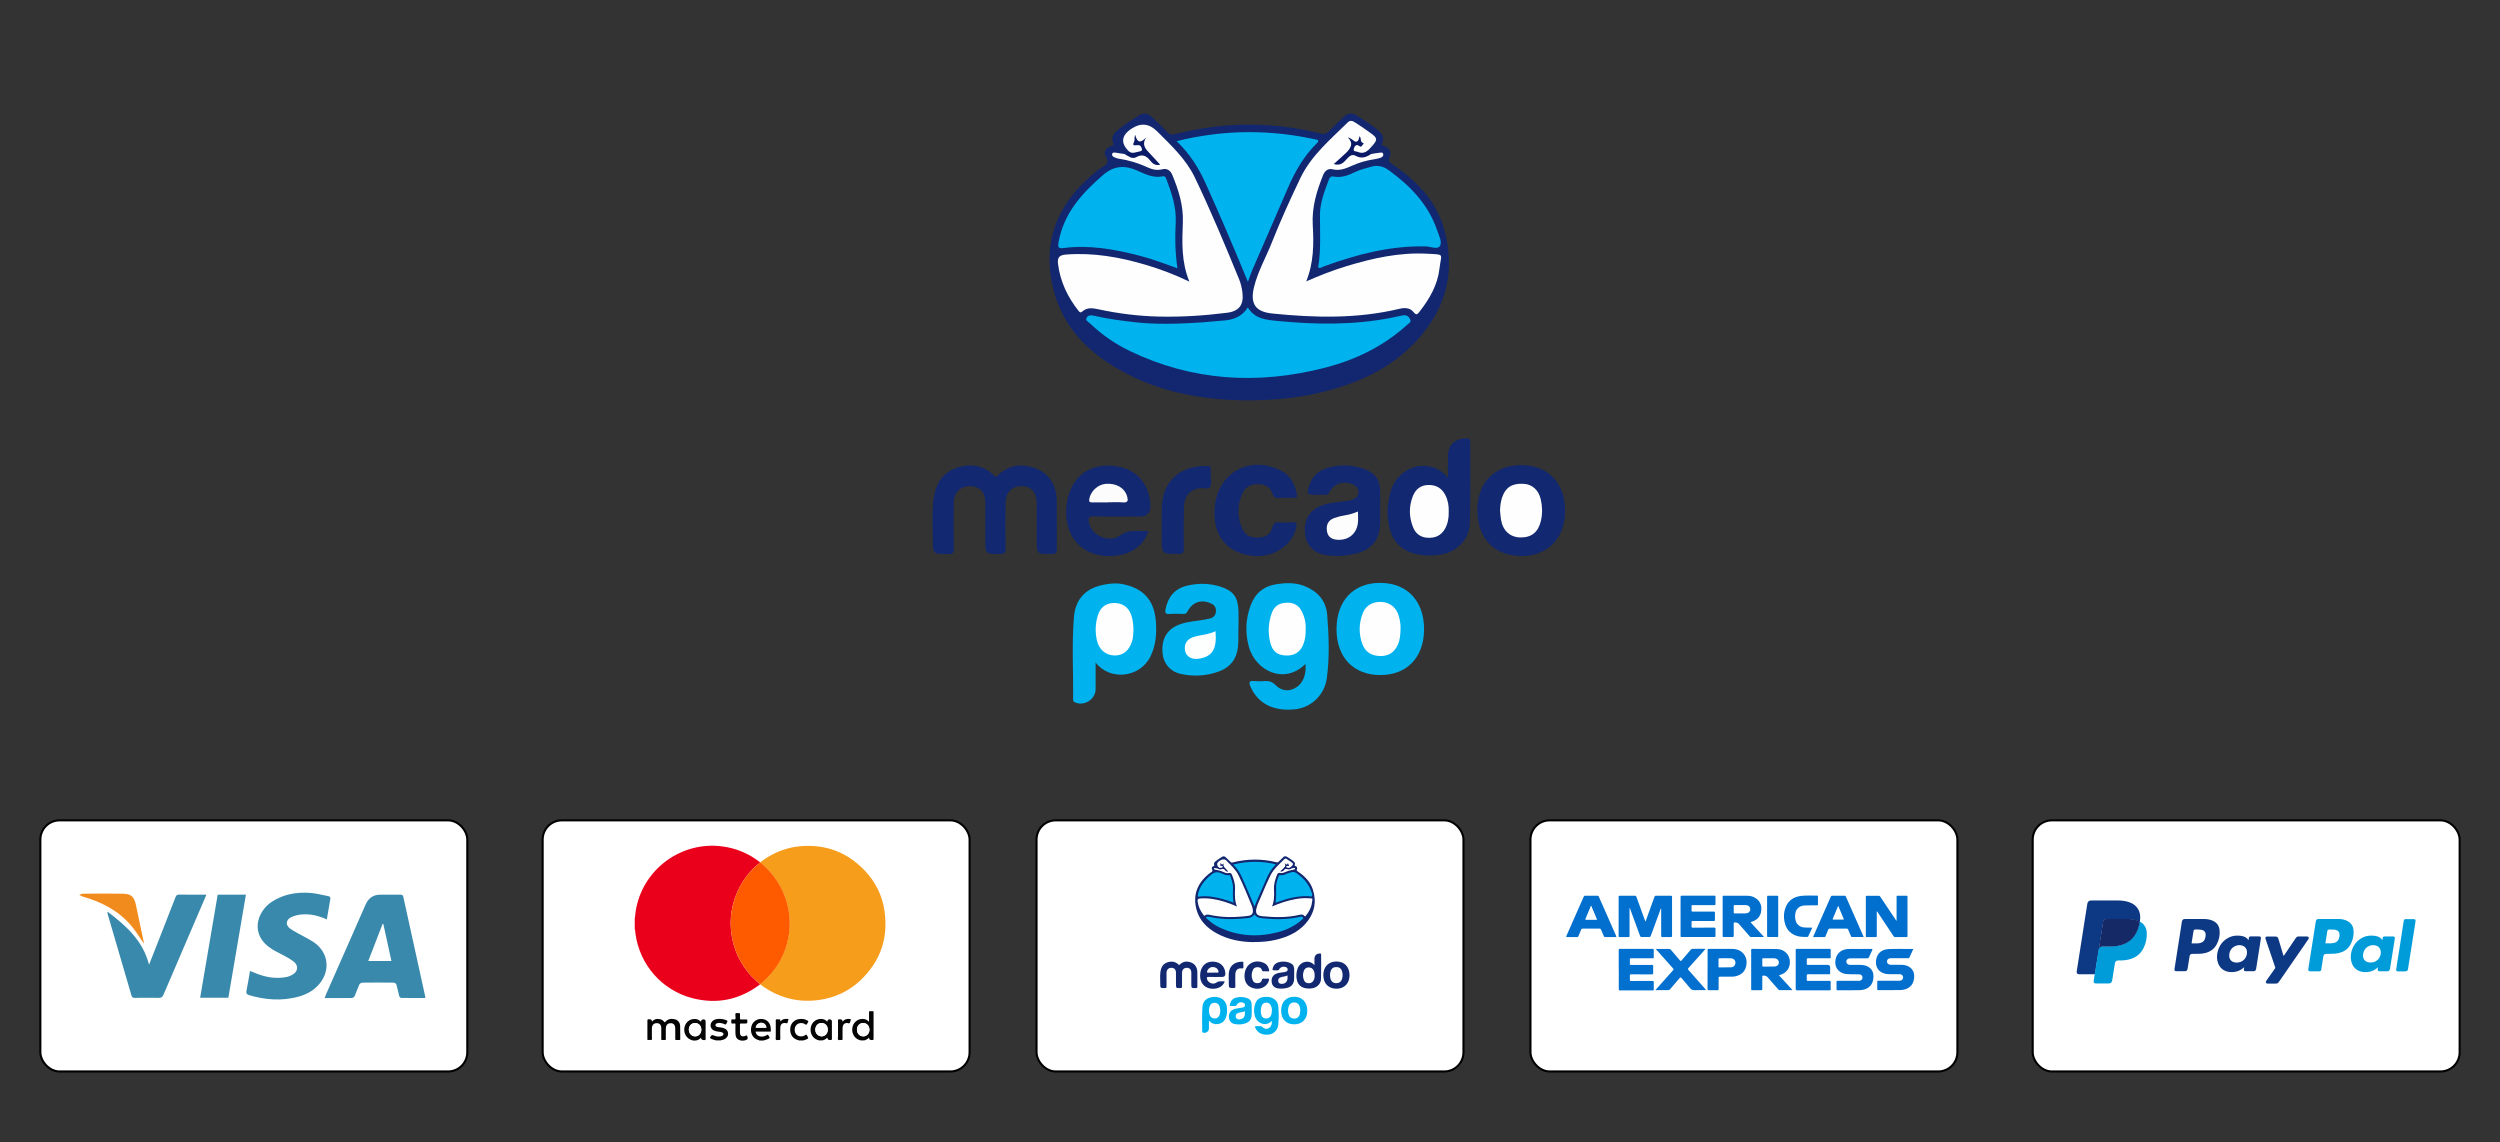 <svg xmlns="http://www.w3.org/2000/svg" id="Capa_1" viewBox="0 0 490 223.93"><rect x="0" y="0" width="490" height="223.93" fill="#333333" stroke="none"/><defs><style>.cls-1{stroke:#000;stroke-miterlimit:10;stroke-width:.41px;}.cls-1,.cls-2{fill:#fff;}.cls-3{fill:#f7f7f7;}.cls-3,.cls-4,.cls-5,.cls-6,.cls-7,.cls-8,.cls-9,.cls-10,.cls-11,.cls-12,.cls-13,.cls-14,.cls-2,.cls-15,.cls-16,.cls-17,.cls-18,.cls-19,.cls-20,.cls-21,.cls-22,.cls-23,.cls-24,.cls-25,.cls-26,.cls-27,.cls-28,.cls-29,.cls-30{stroke-width:0px;}.cls-4{fill:#f6fafd;}.cls-5{fill:#3889ac;}.cls-6{fill:#0d3883;}.cls-7{fill:#0a1866;}.cls-8{fill:#0b1a66;}.cls-9{fill:#162967;}.cls-10{fill:#12276f;}.cls-11{fill:#122870;}.cls-12{fill:#009cda;}.cls-13{fill:#fdfdfd;}.cls-14{fill:#fdfefe;}.cls-15{fill:#ea001b;}.cls-16{fill:#fbfbfb;}.cls-17{fill:#fefefe;}.cls-18{fill:#f28b1e;}.cls-19{fill:#fcfcfd;}.cls-20{fill:#fcfcfc;}.cls-21{fill:#f69d1b;}.cls-22{fill:#fe5a00;}.cls-23{fill:#030303;}.cls-24{fill:#016fce;}.cls-25{fill:#00b2ee;}.cls-26{fill:#040404;}.cls-27{fill:#026fce;}.cls-28{fill:#0270cf;}.cls-29{fill:#050505;}.cls-30{fill:#0370cf;}</style></defs><rect class="cls-1" x="7.91" y="160.79" width="83.68" height="49.22" rx="3.76" ry="3.76"></rect><rect class="cls-1" x="106.36" y="160.79" width="83.68" height="49.22" rx="3.76" ry="3.76"></rect><rect class="cls-1" x="203.16" y="160.79" width="83.68" height="49.22" rx="3.76" ry="3.76"></rect><rect class="cls-1" x="398.41" y="160.79" width="83.68" height="49.22" rx="3.76" ry="3.76"></rect><rect class="cls-1" x="299.97" y="160.79" width="83.68" height="49.22" rx="3.76" ry="3.76"></rect><g id="visa"><path class="cls-5" d="m83.36,195.61c-1.59,0-3.16.01-4.73-.02-.14,0-.34-.23-.39-.39-.2-.72-.32-1.47-.53-2.19-.05-.18-.33-.41-.51-.41-2.08-.03-4.16-.03-6.24,0-.19,0-.46.22-.55.4-.32.72-.57,1.49-.89,2.21-.08.17-.33.38-.5.39-1.77.03-3.53.02-5.39.02.09-.24.14-.42.21-.59,2.6-5.9,5.22-11.79,7.8-17.7.6-1.37,1.57-2,3.04-1.98,1.26.02,2.52.01,3.78,0,.33,0,.51.06.59.44,1.43,6.54,2.87,13.07,4.31,19.61,0,.04,0,.08-.03.23Zm-11.18-7.25h4.54c-.54-2.46-1.06-4.87-1.59-7.28h-.14c-.93,2.4-1.85,4.8-2.81,7.28Z"></path><path class="cls-5" d="m64.04,180.2c-1.6-.72-3.19-1.1-4.84-.97-.73.05-1.5.23-2.15.55-1.04.52-1.12,1.56-.18,2.23.85.61,1.83,1.06,2.75,1.58.67.38,1.37.72,2,1.17,2.74,1.97,3.17,5.38,1.04,8.01-1.1,1.36-2.57,2.15-4.22,2.59-3.23.87-6.43.63-9.61-.31-.52-.15-.62-.4-.51-.91.26-1.25.45-2.51.68-3.83.44.18.82.33,1.2.48,1.88.75,3.83,1.09,5.84.73.53-.09,1.07-.32,1.51-.63.86-.59.92-1.64.13-2.32-.53-.45-1.16-.79-1.78-1.14-.84-.48-1.74-.87-2.56-1.38-4.5-2.78-2.99-7.39-.06-9.3,2.3-1.51,4.87-1.93,7.54-1.74,1.18.09,2.34.41,3.51.63.33.06.48.23.41.6-.24,1.28-.45,2.56-.68,3.94Z"></path><path class="cls-5" d="m21.05,178.67c3.69,2.79,6.97,5.71,8.16,10.42.71-1.8,1.38-3.5,2.05-5.2,1.05-2.67,2.1-5.34,3.13-8.02.15-.39.32-.54.76-.53,1.74.03,3.48.01,5.31.01-.38.88-.72,1.69-1.07,2.49-2.45,5.7-4.9,11.4-7.34,17.1-.19.44-.4.65-.91.64-1.57-.03-3.14-.02-4.71,0-.35,0-.55-.07-.66-.46-1.55-5.34-3.12-10.68-4.68-16.01-.02-.08-.01-.17-.03-.43Z"></path><path class="cls-5" d="m44.76,195.55h-5.53c1.15-6.75,2.3-13.47,3.44-20.2h5.53c-1.15,6.74-2.29,13.46-3.44,20.2Z"></path><path class="cls-18" d="m28.21,184.95c-.82-1.16-1.57-2.44-2.52-3.55-2.51-2.93-5.8-4.63-9.46-5.66-.25-.07-.47-.23-.71-.36.27-.08.54-.22.81-.22,2.5-.02,4.99-.02,7.49,0,1.88,0,2.46.49,2.85,2.33.51,2.42,1.02,4.84,1.52,7.25.02.11.03.21.03.22Z"></path></g><g id="mc"><path class="cls-15" d="m124.41,182.07v-2.19c.07-.03.04-.1.05-.15.05-.62.14-1.23.26-1.84,1.59-7.74,8.92-12.99,16.75-12.01,2.79.35,5.29,1.4,7.51,3.13,0,.01,0,.03,0,.04-1,.77-1.87,1.68-2.64,2.68-.94,1.23-1.68,2.57-2.21,4.03-.47,1.28-.76,2.6-.87,3.95-.06.71-.08,1.42-.02,2.13.05.67.12,1.33.24,1.99.31,1.65.88,3.2,1.71,4.66.82,1.44,1.84,2.72,3.09,3.82.23.21.5.37.7.62-3.98,3.01-8.41,3.96-13.24,2.72-6-1.55-10.35-6.53-11.19-12.64-.04-.31-.03-.64-.14-.94Z"></path><path class="cls-29" d="m168.65,203.93c-.06-.09-.16-.07-.24-.1-1.03-.34-1.6-1.47-1.3-2.62.27-1.04,1.28-1.67,2.34-1.46.34.07.61.24.86.51.05-.2.02-.38.02-.55,0-.45,0-.89,0-1.34,0-.14.03-.19.18-.18.17.01.35.01.52,0,.15-.01.2.04.19.2,0,.6,0,1.21,0,1.81,0,1.12,0,2.25,0,3.37,0,.24-.07.31-.29.27-.06,0-.12,0-.17,0q-.43,0-.43-.49c-.26.34-.59.46-.93.57h-.75Zm1.76-2.11c0-.76-.52-1.31-1.23-1.31-.71,0-1.22.56-1.22,1.32,0,.74.54,1.3,1.25,1.3.67,0,1.2-.58,1.2-1.31Z"></path><path class="cls-29" d="m160.5,203.93c-.05-.08-.14-.07-.22-.09-1-.32-1.57-1.34-1.37-2.46.18-1.02,1.06-1.72,2.09-1.67.45.02.83.2,1.13.53.02-.02.04-.03.04-.04q.02-.41.44-.41t.44.43c0,1.13,0,2.25,0,3.38,0,.2-.06.26-.25.24-.06,0-.12,0-.17,0q-.45,0-.49-.49c-.25.36-.6.48-.96.57h-.7Zm1.75-2.12c0-.76-.52-1.31-1.23-1.31-.71,0-1.22.56-1.22,1.32,0,.74.54,1.3,1.25,1.3.67,0,1.2-.58,1.2-1.31Z"></path><path class="cls-29" d="m135.74,203.93c-.05-.09-.14-.07-.22-.09-.99-.32-1.57-1.34-1.37-2.45.19-1.02,1.06-1.72,2.08-1.67.44.02.73.15,1.14.52.01,0,.04-.01.04-.02q.03-.42.46-.42t.43.42c0,1.13,0,2.27,0,3.4,0,.19-.04.26-.23.23-.06,0-.12,0-.17,0q-.46,0-.51-.48c-.25.35-.6.47-.96.57h-.7Zm-.73-2.1c0,.74.55,1.3,1.25,1.3.67,0,1.21-.59,1.2-1.32,0-.75-.53-1.31-1.24-1.3-.71,0-1.22.57-1.22,1.32Z"></path><path class="cls-23" d="m148.82,203.93c-.01-.05-.06-.05-.09-.06-1.06-.25-1.6-1.15-1.54-2.21.07-1.38,1.31-2.26,2.61-1.86.72.22,1.2.86,1.26,1.67.01.18,0,.37.02.55.02.17-.05.19-.2.18-.93,0-1.85,0-2.78,0,.09.64.59,1.01,1.29.97.35-.02.66-.13.95-.32.11-.07.18-.09.24.05.02.04.05.07.07.1.29.44.29.44-.2.68-.26.13-.56.17-.83.26h-.8Zm.35-2.49c.29,0,.58,0,.87,0,.16,0,.2-.04.16-.19-.13-.5-.51-.8-1.01-.78-.52.01-.94.35-1.05.83-.03.13.02.15.13.15.3,0,.6,0,.89,0Z"></path><path class="cls-26" d="m140.37,203.93c-.3-.12-.63-.15-.93-.31-.34-.18-.35-.18-.14-.5q.22-.35.58-.18c.43.2.88.27,1.35.19.17-.03.32-.08.45-.19.2-.19.17-.42-.07-.55-.28-.15-.59-.16-.89-.2-.29-.03-.57-.1-.83-.23-.69-.36-.83-1.22-.29-1.78.26-.27.59-.4.95-.45.65-.09,1.28-.01,1.89.27.15.07.19.15.09.3-.1.16-.14.4-.28.48-.14.08-.34-.11-.51-.16-.36-.1-.72-.18-1.1-.09-.11.03-.21.07-.29.14-.2.19-.17.45.09.56.26.11.55.11.83.15.3.04.59.11.85.25.7.39.8,1.31.19,1.84-.26.23-.58.34-.92.4-.04,0-.1-.02-.12.05h-.89Z"></path><path class="cls-26" d="m145.14,203.93s-.03-.04-.05-.04c-.63-.12-.92-.6-.94-1.23-.02-.61-.01-1.23,0-1.84,0-.16-.02-.24-.21-.22-.19.01-.44.06-.55-.03-.13-.11-.02-.37-.05-.57-.02-.17.05-.21.21-.2.19,0,.44.06.55-.03.13-.11.03-.37.05-.57.02-.2-.09-.47.05-.59.11-.1.38-.02.57-.04.21-.02.3.04.27.27-.02.25,0,.5,0,.74-.02.2.06.23.24.23.34-.01.68,0,1.02,0,.15,0,.18.05.18.18.01.62.02.62-.61.62-.2,0-.4.02-.6,0-.21-.02-.24.07-.24.25.01.47,0,.94,0,1.42,0,.74.31.97,1.02.77.12-.03.23-.18.34-.09.08.07.09.22.13.34q.13.38-.26.52c-.14.05-.28.09-.41.13h-.7Z"></path><path class="cls-26" d="m156.57,203.93c-.11-.1-.26-.09-.38-.14-.91-.33-1.4-1.17-1.3-2.26.08-.91.76-1.64,1.67-1.78.62-.1,1.22-.05,1.76.31.12.08.14.15.06.27-.11.16-.17.4-.32.49-.16.09-.31-.14-.49-.2-.58-.22-1.21-.08-1.55.37-.34.44-.35,1.2-.02,1.66.34.49,1.05.62,1.68.33.13-.06.24-.24.38-.17.11.06.15.23.22.35.2.34.2.34-.15.53-.22.13-.48.15-.71.24h-.85Z"></path><path class="cls-21" d="m148.98,169.01c.46-.31.9-.64,1.37-.93,1.97-1.23,4.1-1.99,6.41-2.21,5-.46,9.25,1.12,12.71,4.74,2.12,2.22,3.45,4.87,3.89,7.91.78,5.33-.79,9.9-4.7,13.61-2.25,2.13-4.95,3.4-8.02,3.85-3.83.56-7.37-.23-10.62-2.33-.34-.22-.68-.44-.98-.72,0-.12.1-.17.17-.23.67-.54,1.28-1.15,1.84-1.8.94-1.08,1.7-2.27,2.31-3.56.83-1.79,1.26-3.67,1.38-5.63.05-.87.01-1.74-.1-2.6-.15-1.16-.42-2.3-.83-3.4-.43-1.16-.99-2.25-1.68-3.28-.7-1.04-1.54-1.96-2.46-2.81-.23-.21-.44-.45-.73-.58,0-.01,0-.03,0-.04Z"></path><path class="cls-22" d="m148.97,169.05c.3.13.51.37.73.58.92.85,1.76,1.77,2.46,2.81.69,1.03,1.25,2.12,1.68,3.28.41,1.1.68,2.24.83,3.4.11.86.15,1.73.1,2.6-.12,1.96-.55,3.84-1.38,5.63-.61,1.3-1.37,2.49-2.31,3.56-.57.65-1.17,1.25-1.84,1.8-.07.06-.17.11-.17.23-.03,0-.06,0-.09-.01-.19-.25-.46-.42-.7-.62-1.25-1.1-2.27-2.38-3.09-3.82-.83-1.46-1.4-3.01-1.71-4.66-.12-.66-.19-1.32-.24-1.99-.06-.71-.04-1.42.02-2.13.11-1.35.4-2.68.87-3.95.53-1.45,1.27-2.8,2.21-4.03.77-1,1.64-1.9,2.64-2.68Z"></path><path class="cls-26" d="m127.75,200.28c.44-.52.96-.65,1.57-.53.37.07.66.26.88.56.07.09.1.09.18,0,.5-.59,1.15-.71,1.87-.54.62.15,1.04.66,1.06,1.31.03.87,0,1.74.02,2.61,0,.13-.05.15-.16.15-.22,0-.43-.01-.65,0-.15,0-.17-.06-.17-.19,0-.62,0-1.24,0-1.86,0-.15,0-.3-.02-.45-.05-.49-.34-.77-.79-.8-.51-.03-.9.24-1,.71-.03.15-.04.31-.04.47,0,.65,0,1.29,0,1.94,0,.14-.03.19-.18.18-.17-.01-.35-.01-.52,0-.16.01-.19-.05-.19-.2,0-.72.01-1.44,0-2.16-.02-.63-.33-.94-.88-.94-.58,0-.92.34-.96.95,0,.07,0,.15,0,.22,0,.52,0,1.04,0,1.57,0,.18.07.48-.03.51-.24.08-.52.03-.78.04-.06,0-.07-.05-.07-.11,0-.06,0-.12,0-.17,0-1.16,0-2.32,0-3.48,0-.25.07-.32.3-.29.05,0,.1,0,.15,0q.44,0,.45.48Z"></path><path class="cls-29" d="m165.14,200.28c.38-.56.9-.61,1.46-.56.14.01.21.06.13.2,0,0,0,.02,0,.02-.06.19-.07.42-.18.56-.14.17-.36,0-.55,0-.42.01-.71.22-.81.63-.04.18-.05.36-.05.54,0,.65,0,1.31,0,1.96,0,.15-.02.22-.2.21-.22-.02-.51.07-.65-.04-.14-.12-.04-.42-.04-.64,0-1.04,0-2.09,0-3.13,0-.18.03-.27.23-.24.06.01.13,0,.2,0q.45,0,.48.49Z"></path><path class="cls-26" d="m152.97,200.22c.35-.49.86-.55,1.4-.51.15.01.21.05.15.21-.05.13-.11.26-.12.4-.03.25-.16.26-.37.22-.65-.14-1.07.19-1.09.85-.02.74-.02,1.49,0,2.23,0,.17-.05.23-.22.22-.21-.02-.5.07-.62-.04-.14-.13-.04-.42-.05-.64,0-1.05,0-2.1,0-3.15,0-.19.05-.25.23-.22.12.01.25.01.37,0,.21-.02.33.03.29.27,0,.04-.02.1.04.16Z"></path><path class="cls-20" d="m170.41,201.82c0,.74-.53,1.32-1.2,1.31-.71,0-1.24-.57-1.25-1.3,0-.76.51-1.31,1.22-1.32.71,0,1.23.55,1.23,1.31Z"></path><path class="cls-20" d="m162.25,201.82c0,.74-.53,1.32-1.2,1.31-.7,0-1.24-.57-1.25-1.3,0-.76.51-1.31,1.22-1.32.71,0,1.23.54,1.23,1.31Z"></path><path class="cls-16" d="m135.01,201.83c0-.75.51-1.31,1.22-1.32.71,0,1.23.55,1.24,1.3,0,.73-.54,1.32-1.2,1.32-.7,0-1.24-.56-1.25-1.3Z"></path><path class="cls-3" d="m149.16,201.44c-.3,0-.6,0-.89,0-.11,0-.16-.01-.13-.15.11-.48.53-.81,1.05-.83.5-.01.87.28,1.01.78.04.16,0,.2-.16.19-.29-.01-.58,0-.87,0Z"></path></g><g id="amex"><path class="cls-28" d="m325.56,178.05c-.09.08-.1.19-.14.29-.62,1.68-1.24,3.37-1.85,5.05-.08.21-.17.28-.39.27-.45-.02-.91-.02-1.37,0-.21,0-.3-.05-.37-.25-.62-1.73-1.26-3.46-1.9-5.18-.03-.09-.04-.2-.15-.27,0,.93,0,1.85,0,2.76,0,.9,0,1.8,0,2.71,0,.19-.05.25-.24.24-.56-.01-1.11-.01-1.67,0-.19,0-.23-.06-.23-.23,0-2.55,0-5.1,0-7.65,0-.16.04-.22.21-.22,1,0,2.01.01,3.01,0,.19,0,.22.1.27.23.54,1.5,1.09,3,1.63,4.49.04.11.08.22.14.37.35-.96.68-1.88,1.01-2.8.25-.69.5-1.39.75-2.08.05-.15.11-.22.28-.21.98.01,1.95.01,2.93,0,.19,0,.24.05.24.24,0,2.54,0,5.08,0,7.62,0,.2-.07.24-.25.23-.54,0-1.08-.01-1.61,0-.21,0-.27-.05-.27-.27,0-1.69,0-3.37,0-5.06,0-.09.04-.2-.05-.29Z"></path><path class="cls-24" d="m371.73,180.41v-2.09c0-.84,0-1.68,0-2.51,0-.18.03-.26.23-.25.56.01,1.13.01,1.69,0,.16,0,.22.04.22.21,0,2.56,0,5.12,0,7.68,0,.16-.04.22-.21.22-.74,0-1.48-.01-2.21,0-.18,0-.25-.09-.34-.22-1.02-1.53-2.03-3.07-3.05-4.6-.05-.08-.08-.18-.21-.24,0,.66,0,1.3,0,1.94,0,.96,0,1.91,0,2.87,0,.19-.04.25-.24.25-.56-.01-1.13,0-1.69,0-.16,0-.22-.02-.22-.2,0-2.57,0-5.14,0-7.7,0-.16.05-.2.2-.19.78,0,1.57.01,2.35,0,.17,0,.24.09.31.21,1.04,1.55,2.07,3.11,3.11,4.66.02,0,.03,0,.05,0Z"></path><path class="cls-28" d="m348.67,191.15c.9.98,1.76,1.92,2.63,2.87-.02.02-.02.05-.03.05-.82,0-1.64,0-2.46,0-.14,0-.21-.08-.29-.17-.71-.81-1.41-1.62-2.12-2.43-.17-.19-.68-.32-.92-.23-.12.04-.07.14-.07.21,0,.79,0,1.59,0,2.38,0,.18-.04.25-.24.25-.57-.01-1.15,0-1.72,0-.16,0-.22-.03-.22-.21,0-2.56,0-5.12,0-7.68,0-.17.06-.21.22-.21,1.58,0,3.15,0,4.73.02.82.01,1.55.3,2.09.96.93,1.13.78,3.41-1.23,4.08-.11.04-.23.07-.38.12Zm-1.96-1.71h0c.36,0,.71,0,1.07,0,.03,0,.05,0,.08,0,.4-.04.71-.27.78-.61.08-.34-.08-.7-.38-.87-.19-.11-.4-.14-.61-.14-.68,0-1.37,0-2.05,0-.14,0-.2.03-.19.18,0,.43,0,.86,0,1.28,0,.13.04.17.17.17.37,0,.75,0,1.12,0Z"></path><path class="cls-24" d="m345.74,183.65c-.91,0-1.75,0-2.58,0-.13,0-.19-.1-.26-.18-.71-.81-1.41-1.62-2.12-2.43-.17-.19-.66-.31-.89-.22-.12.05-.08.15-.08.23,0,.77-.01,1.53,0,2.3,0,.23-.04.32-.29.31-.56-.02-1.11-.01-1.67,0-.17,0-.21-.04-.21-.21,0-2.56,0-5.12,0-7.68,0-.17.05-.21.22-.21,1.49,0,2.97,0,4.46,0,.71,0,1.38.14,1.95.59.83.64,1.07,1.52.91,2.51-.17,1.02-.81,1.66-1.78,1.98-.06.02-.12.04-.18.05-.1.02-.12.07-.05.15.08.09.16.18.24.26.76.83,1.53,1.66,2.34,2.55Zm-4.59-4.62c.35-.02.78.04,1.22-.04.37-.07.6-.29.67-.63.1-.51-.27-.94-.85-.96-.73-.02-1.45,0-2.18-.01-.16,0-.2.05-.2.2,0,.41.01.82,0,1.23,0,.17.06.22.22.21.35,0,.69,0,1.13,0Z"></path><path class="cls-28" d="m317.27,190.03c0-1.27,0-2.53,0-3.8,0-.21.06-.26.26-.25,2.11,0,4.23,0,6.34,0,.22,0,.27.07.27.28-.01.44-.02.87,0,1.31,0,.21-.06.26-.26.25-1.38,0-2.77,0-4.15,0-.23,0-.3.06-.28.29.02.24.02.49,0,.74-.02.24.07.28.29.28,1.33,0,2.66,0,3.99-.01.24,0,.31.05.3.3-.02.42-.02.84,0,1.26.01.25-.08.3-.31.3-1.33-.01-2.66,0-3.99-.01-.23,0-.3.06-.28.29.02.24.02.49,0,.74-.01.21.04.28.26.27,1.38-.01,2.77,0,4.15-.01.23,0,.29.07.28.29-.02.45,0,.89,0,1.34,0,.15-.02.23-.2.23-2.15,0-4.3,0-6.45,0-.21,0-.21-.1-.21-.25,0-1.27,0-2.53,0-3.8Z"></path><path class="cls-24" d="m329.39,179.57c0-1.25,0-2.5,0-3.74,0-.2.03-.28.26-.28,2.11.01,4.23,0,6.34,0,.21,0,.26.06.25.26-.01.45-.02.89,0,1.34,0,.2-.05.26-.26.26-1.38,0-2.77,0-4.15-.01-.22,0-.31.05-.29.28.02.23.02.47,0,.71-.02.22.05.29.28.29,1.34-.01,2.68,0,4.02-.01.23,0,.29.05.29.28-.02.44-.02.87,0,1.31.01.23-.07.26-.28.26-1.35,0-2.7,0-4.05,0-.2,0-.28.04-.26.25.02.25.02.51,0,.76-.02.26.08.3.31.29,1.37-.01,2.73,0,4.1-.01.22,0,.3.04.29.28-.02.44-.01.87,0,1.31,0,.18-.03.25-.23.25-2.13,0-4.26,0-6.4,0-.19,0-.22-.06-.22-.23,0-1.28,0-2.57,0-3.85Z"></path><path class="cls-24" d="m351.96,190.03c0-1.27,0-2.53,0-3.8,0-.21.06-.25.26-.25,2.11,0,4.23,0,6.34,0,.2,0,.26.05.26.26-.02.45-.01.89,0,1.34,0,.19-.05.24-.24.24-1.38,0-2.77,0-4.15,0-.23,0-.33.04-.31.3.03.25.02.51,0,.76-.01.19.05.24.24.24,1.28,0,2.55,0,3.83,0q.52,0,.52.51c0,.36-.01.73,0,1.09,0,.2-.06.24-.25.24-1.34,0-2.68,0-4.02-.01-.27,0-.34.08-.32.34.02.24.02.49,0,.74-.01.19.06.22.23.22,1.39,0,2.79,0,4.18,0,.22,0,.3.05.29.28-.02.44-.02.87,0,1.31.01.23-.07.26-.28.26-2.1,0-4.19,0-6.29,0-.25,0-.3-.08-.29-.31.01-1.25,0-2.5,0-3.74Z"></path><path class="cls-27" d="m311.88,175.56c.4,0,.8,0,1.2,0,.15,0,.22.03.29.18,1.13,2.57,2.26,5.13,3.39,7.69.08.17.07.23-.14.23-.66-.01-1.33,0-1.99,0-.17,0-.24-.06-.3-.21-.16-.41-.35-.82-.52-1.23-.06-.14-.13-.21-.29-.21-1.11,0-2.22,0-3.33,0-.15,0-.23.05-.28.19-.17.42-.35.84-.52,1.26-.05.13-.11.2-.27.2-.66-.01-1.31,0-1.97,0-.19,0-.22-.04-.14-.21,1.14-2.57,2.27-5.14,3.41-7.72.06-.13.13-.17.27-.17.4,0,.8,0,1.2,0Zm-.03,1.97c-.38.9-.73,1.74-1.08,2.57-.05.12,0,.14.1.14.69,0,1.38,0,2.11,0-.38-.91-.75-1.78-1.14-2.71Z"></path><path class="cls-27" d="m365.27,183.65c-.78,0-1.55,0-2.31,0-.12,0-.14-.09-.18-.17-.18-.43-.37-.85-.54-1.28-.06-.14-.13-.19-.28-.19-1.11,0-2.22,0-3.33,0-.17,0-.24.06-.3.21-.17.42-.35.84-.52,1.26-.04.09-.07.18-.2.18-.74,0-1.47,0-2.21,0-.03-.1.02-.16.05-.22,1.12-2.55,2.25-5.1,3.37-7.65.08-.18.17-.23.36-.23.77.01,1.55,0,2.32,0,.14,0,.23.03.29.17,1.14,2.59,2.28,5.18,3.43,7.77.02.04.03.08.05.15Zm-4.98-6.12c-.37.89-.72,1.71-1.06,2.53-.05.13-.04.18.11.18.64,0,1.27,0,1.91,0,.13,0,.16-.04.11-.16-.35-.83-.69-1.65-1.07-2.55Z"></path><path class="cls-27" d="m375.01,186c-.27.58-.52,1.13-.77,1.69-.07.15-.18.12-.29.12-1.06,0-2.11,0-3.17,0-.15,0-.31,0-.46.04-.27.06-.46.3-.47.57-.01.29.14.51.41.61.14.05.28.07.43.07.62,0,1.24,0,1.86,0,.58,0,1.15.08,1.65.4.86.55,1.08,1.39.95,2.33-.19,1.36-1.15,2.17-2.65,2.22-1.46.04-2.92,0-4.37.02-.17,0-.19-.08-.19-.22,0-.46.01-.93,0-1.39,0-.19.05-.24.24-.24,1.36,0,2.72,0,4.07,0,.24,0,.46-.05.61-.24.16-.19.18-.42.1-.64-.1-.26-.31-.39-.57-.39-.66-.01-1.31,0-1.97-.01-.48,0-.95-.05-1.39-.24-.87-.38-1.3-1.06-1.34-1.98-.07-1.53.89-2.64,2.45-2.7,1.61-.07,3.22-.02,4.88-.02Z"></path><path class="cls-27" d="m364.54,185.99c.75,0,1.49,0,2.24,0,.26,0,.26.06.16.27-.21.42-.41.85-.59,1.29-.09.22-.22.28-.45.28-1.03-.01-2.06,0-3.09,0-.14,0-.29,0-.43.04-.3.06-.48.29-.5.57-.01.29.15.52.43.62.13.05.26.06.4.06.62,0,1.24,0,1.86,0,.57,0,1.13.08,1.63.38.77.47,1.04,1.19,1,2.05-.07,1.52-1.04,2.47-2.66,2.52-1.47.05-2.93.01-4.4.02-.15,0-.18-.06-.18-.19,0-.47.01-.95,0-1.42,0-.2.06-.24.25-.24,1.32,0,2.64,0,3.96,0,.08,0,.16,0,.25,0,.37-.03.62-.28.63-.63,0-.35-.23-.62-.61-.64-.6-.02-1.2-.02-1.8-.02-.5,0-1-.02-1.48-.21-.97-.39-1.5-1.23-1.44-2.28.08-1.45,1.06-2.4,2.55-2.46.76-.03,1.51,0,2.27,0,0,0,0,0,0,0Z"></path><path class="cls-30" d="m324.44,194.08c.31-.35.58-.66.85-.96.87-.98,1.74-1.97,2.62-2.94.13-.14.14-.22,0-.38-1.02-1.13-2.03-2.27-3.04-3.41-.1-.11-.2-.23-.3-.34.05-.1.12-.06.18-.06.79,0,1.59,0,2.38,0,.15,0,.25.05.35.16.59.69,1.19,1.38,1.78,2.07.13.16.2.19.35,0,.58-.69,1.18-1.37,1.76-2.06.12-.14.24-.19.42-.19.81,0,1.62,0,2.44,0,0,.13-.1.19-.16.26-1.04,1.17-2.08,2.35-3.13,3.51-.14.16-.12.23,0,.38,1.07,1.2,2.14,2.41,3.2,3.62.08.09.18.17.24.33-.73,0-1.45-.03-2.16.01-.44.02-.74-.1-1.01-.45-.52-.66-1.09-1.27-1.63-1.92-.16-.19-.23-.16-.38,0-.61.73-1.23,1.44-1.85,2.16-.11.14-.23.2-.42.2-.81-.01-1.62,0-2.51,0Z"></path><path class="cls-24" d="m334.69,190.03c0-1.26,0-2.51,0-3.77,0-.2.03-.28.26-.28,1.48.01,2.95,0,4.43,0,.81,0,1.56.17,2.16.75.79.78.94,1.74.67,2.78-.27,1.03-1,1.59-2.01,1.83-.53.13-1.07.09-1.6.09-.5,0-1,0-1.5,0-.19,0-.25.05-.25.24.01.72,0,1.44,0,2.16,0,.18-.04.25-.24.25-.56-.01-1.11-.01-1.67,0-.21,0-.26-.06-.26-.26,0-1.27,0-2.53,0-3.8Zm3.46-.43h0c.36,0,.73,0,1.09,0,.51-.02.84-.31.9-.78.07-.57-.31-.98-.96-1-.72-.02-1.44,0-2.16,0-.14,0-.19.04-.19.19,0,.47,0,.95,0,1.42,0,.15.05.19.19.18.37,0,.75,0,1.12,0Z"></path><path class="cls-28" d="m354.83,177.46c-.4.02-.87-.03-1.34.03-.87.13-1.42.63-1.59,1.49-.11.53-.08,1.07.09,1.59.22.68.84,1.14,1.6,1.21.46.04.93.03,1.39.03.18,0,.23.04.14.21-.24.48-.46.97-.69,1.46-.04.08-.07.16-.19.16-.76,0-1.51.02-2.24-.26-1.06-.4-1.77-1.13-2.1-2.21-.33-1.07-.34-2.16.04-3.22.5-1.42,1.58-2.16,3.05-2.35,1.05-.13,2.11-.04,3.17-.06.12,0,.16.03.16.15,0,.53,0,1.06,0,1.58,0,.16-.07.17-.2.17-.4,0-.8,0-1.28,0Z"></path><path class="cls-30" d="m348.53,179.6c0,1.27,0,2.53,0,3.8,0,.19-.03.27-.25.26-.56-.02-1.13-.01-1.69,0-.2,0-.24-.07-.24-.25,0-2.53,0-5.06,0-7.59,0-.19.03-.27.25-.26.56.02,1.13.01,1.69,0,.2,0,.24.07.24.25,0,1.27,0,2.53,0,3.8Z"></path><path class="cls-4" d="m311.86,177.53c.39.93.76,1.81,1.14,2.71-.73,0-1.42,0-2.11,0-.11,0-.15-.02-.1-.14.35-.84.7-1.67,1.08-2.57Z"></path></g><g id="pp"><path class="cls-6" d="m410.56,190.96c-1.02,0-2.03,0-3.05,0-.21,0-.39-.1-.46-.28-.04-.1-.03-.21-.01-.31.06-.39.12-.77.18-1.16.17-1.08.34-2.16.51-3.25.12-.78.25-1.56.37-2.35.12-.78.24-1.55.36-2.33.12-.78.25-1.56.37-2.35.1-.6.19-1.21.29-1.81.06-.39.34-.63.74-.63,1.74,0,3.48,0,5.22,0,.77,0,1.54.09,2.27.35.69.24,1.27.64,1.67,1.26.37.58.49,1.21.46,1.89-.01.22-.06.44-.05.66-.02.01-.04.02-.06.01-.73-.36-1.51-.48-2.31-.48-1.38,0-2.77,0-4.15,0-.44,0-.62.15-.69.59-.26,1.67-.52,3.33-.79,4.99,0,.04,0,.07,0,.1-.2,1.05-.34,2.12-.51,3.17-.09.57-.19,1.14-.27,1.71-.01.07-.01.15-.1.19Z"></path><path class="cls-12" d="m456.77,186.96c-.33,0-.57,0-.8,0-.36,0-.54.15-.6.51-.06.39-.12.78-.18,1.17-.07.47-.14.93-.22,1.4-.03.21-.15.31-.36.34-.04,0-.08,0-.12,0-.55,0-1.1,0-1.65,0-.03,0-.06,0-.09,0-.25-.02-.37-.16-.33-.41.07-.47.15-.93.22-1.4.1-.63.2-1.26.3-1.9.13-.79.25-1.59.38-2.38.12-.77.24-1.54.36-2.31.07-.47.14-.93.22-1.4.05-.3.24-.46.55-.46,1.31,0,2.61-.01,3.92,0,.6,0,1.19.12,1.74.41.7.37,1.09.95,1.17,1.72.11,1.07-.12,2.09-.67,3.02-.5.84-1.27,1.31-2.21,1.53-.57.13-1.14.15-1.62.14Z"></path><path class="cls-6" d="m430.42,186.96c-.25,0-.49,0-.74,0-.28,0-.48.16-.52.44-.11.66-.21,1.32-.31,1.98-.03.19-.06.38-.1.57-.05.26-.23.4-.49.41-.02,0-.03,0-.05,0-.55,0-1.1,0-1.65,0-.29,0-.4-.14-.36-.42.18-1.16.36-2.31.54-3.47.17-1.08.34-2.16.51-3.24.13-.86.27-1.71.4-2.57.04-.24.14-.43.39-.51.06-.02.12-.02.17-.02,1.28,0,2.57,0,3.85,0,.55,0,1.08.09,1.59.31.84.36,1.31.99,1.39,1.9.09.95-.11,1.86-.54,2.7-.47.92-1.24,1.48-2.23,1.74-.4.1-.8.15-1.21.17-.22,0-.43,0-.65,0h0Z"></path><path class="cls-12" d="m419.4,180.66s.02,0,.04,0c.45.21.78.55,1.01.98.2.37.3.77.32,1.19.04,1.09-.18,2.13-.69,3.1-.57,1.08-1.47,1.76-2.64,2.08-.64.18-1.29.24-1.95.24-.11,0-.21,0-.32,0-.34,0-.58.2-.64.53-.06.37-.12.73-.18,1.1-.1.63-.2,1.26-.3,1.9-.02.15-.05.31-.08.46-.07.32-.3.52-.63.52-.39,0-.77,0-1.16,0-.46,0-.92,0-1.38,0-.33,0-.48-.17-.44-.5.06-.41.13-.82.19-1.22,0-.03,0-.06,0-.09.07-.21.08-.43.11-.65.13-.74.24-1.49.36-2.24.1-.65.21-1.31.31-1.96.01-.08.07-.15.07-.23.07-.23.33-.39.64-.39.59,0,1.19.01,1.78,0,.99-.03,1.95-.19,2.84-.65.88-.45,1.54-1.13,2-2.01.32-.62.53-1.28.65-1.97.01-.07.02-.14.08-.19Z"></path><path class="cls-12" d="m466.1,189.56c-.11.09-.2.18-.29.25-.71.55-1.51.78-2.41.72-.58-.04-1.13-.19-1.59-.55-.54-.42-.84-.99-.98-1.65-.31-1.46.29-3.27,1.71-4.26.74-.52,1.57-.74,2.48-.69.37.02.74.07,1.09.21.31.12.57.31.76.59.01.02.03.05.08.06.02-.12.04-.23.05-.35.04-.27.13-.35.41-.35.53,0,1.06,0,1.59,0,.07,0,.14,0,.21.03.12.05.19.16.18.31-.02.21-.06.43-.09.64-.12.79-.25,1.59-.38,2.38-.13.85-.27,1.7-.41,2.55-.03.16-.05.32-.08.48-.05.26-.21.41-.47.44-.05,0-.1,0-.16,0-.45,0-.9,0-1.35,0-.05,0-.11,0-.16-.01-.17-.03-.27-.14-.26-.31,0-.16.04-.31.06-.5Z"></path><path class="cls-6" d="m439.88,189.58c-.06.01-.08.05-.11.07-.79.7-1.72.97-2.77.86-.33-.03-.64-.11-.94-.25-.66-.31-1.08-.82-1.32-1.49-.29-.79-.26-1.59-.04-2.39.29-1.01.86-1.82,1.74-2.39.67-.44,1.42-.64,2.22-.61.34.01.67.05,1,.14.4.12.75.31.98.68.01.02.02.04.07.05.02-.14.05-.28.07-.42.04-.19.14-.29.33-.29.57,0,1.13,0,1.7,0,.25,0,.37.15.33.4-.1.64-.2,1.28-.3,1.92-.11.71-.23,1.43-.34,2.14-.1.62-.19,1.24-.29,1.86,0,.03-.01.06-.02.09-.06.26-.23.41-.49.41-.53,0-1.05,0-1.58,0-.23,0-.34-.14-.32-.37.01-.14.04-.28.07-.43Z"></path><path class="cls-6" d="m447.6,187.34s.07-.07.09-.1c.77-1.13,1.53-2.26,2.29-3.39.14-.21.32-.31.57-.3.52,0,1.04,0,1.56,0,.04,0,.07,0,.1,0,.28.02.41.27.25.5-.14.22-.29.43-.44.65-1.15,1.67-2.31,3.34-3.46,5.01-.64.93-1.29,1.86-1.93,2.79-.13.19-.3.28-.53.28-.54,0-1.07,0-1.61,0-.03,0-.06,0-.09,0-.27-.02-.39-.28-.24-.5.15-.23.32-.45.47-.67.42-.59.84-1.19,1.26-1.78.07-.09.07-.16.04-.27-.63-1.83-1.25-3.66-1.87-5.49-.01-.04-.03-.08-.04-.12-.04-.2.07-.36.27-.39.04,0,.08,0,.12,0,.52,0,1.04,0,1.56,0,.33,0,.49.12.59.44.32,1.08.64,2.15.97,3.23.01.04.02.09.05.13Z"></path><path class="cls-12" d="m470.75,190.39c-.26,0-.47,0-.68,0-.05,0-.09,0-.14,0-.2-.03-.3-.15-.28-.35.02-.21.06-.41.09-.62.11-.72.22-1.44.34-2.15.13-.85.27-1.7.4-2.55.11-.71.22-1.43.33-2.14.11-.69.21-1.38.32-2.07,0-.06.02-.12.04-.17.06-.12.15-.19.29-.19.56,0,1.12,0,1.68,0,.22,0,.35.17.31.39-.18,1.17-.37,2.34-.55,3.51-.22,1.37-.43,2.73-.65,4.1-.09.6-.19,1.19-.28,1.79-.04.26-.19.4-.45.44-.27.04-.55,0-.77.02Z"></path><path class="cls-9" d="m419.4,180.66c-.06.5-.2.99-.37,1.47-.26.7-.62,1.33-1.14,1.86-.42.43-.92.77-1.48,1.01-.58.25-1.18.39-1.8.46-.38.04-.77.07-1.15.06-.43,0-.85.01-1.28,0-.32-.01-.58.09-.77.35-.07-.11,0-.21.02-.32.03-.29.08-.57.13-.86.05-.31.1-.63.15-.94.04-.26.09-.51.13-.77.04-.27.08-.55.13-.82.05-.26.07-.52.11-.77.04-.27.08-.55.14-.82.05-.25.3-.44.56-.44,1.56,0,3.11,0,4.67,0,.3,0,.61.08.91.13.32.05.61.17.91.29.05.02.11.04.14.1Z"></path><path class="cls-2" d="m455.78,184.88c.04-.24.07-.48.11-.72.09-.56.18-1.11.27-1.67.03-.21.13-.3.34-.3.3,0,.61,0,.91.01.13,0,.27.03.4.06.46.12.69.37.73.84.03.4-.04.79-.25,1.14-.21.37-.56.53-.96.6-.5.08-1,.05-1.5.05,0,0-.02-.01-.04-.02Z"></path><path class="cls-2" d="m430.23,184.91c-.19,0-.38,0-.58,0-.07,0-.11-.01-.09-.1.1-.59.19-1.18.28-1.78.03-.18.06-.37.09-.55.03-.19.13-.29.33-.3.41,0,.82-.01,1.22.06.47.08.74.34.82.76,0,.05.01.1.01.16,0,.32-.04.63-.16.92-.15.36-.42.59-.79.71-.21.07-.43.1-.65.11-.16,0-.31,0-.47,0,0,0,0,0,0,0Z"></path><path class="cls-2" d="m466.64,186.71c-.02.99-.74,1.84-1.77,1.94-.33.03-.65,0-.96-.13-.43-.19-.68-.53-.74-.99-.13-.97.45-2,1.56-2.24.27-.06.54-.06.81,0,.7.15,1.1.68,1.1,1.41Z"></path><path class="cls-2" d="m436.93,187.26c.01-.87.5-1.59,1.29-1.88.46-.17.92-.19,1.38,0,.47.19.74.56.8,1.06.12.96-.49,1.98-1.58,2.19-.31.06-.62.06-.92-.02-.62-.16-.99-.66-.97-1.34Z"></path></g><g id="mp"><path class="cls-10" d="m245.78,184.66c-2.46-.02-5.04-.45-7.41-1.78-1.85-1.05-3.28-2.48-3.85-4.59-.75-2.78.11-5.07,2.28-6.9.16-.13.32-.27.5-.38.26-.16.48-.27.25-.65-.14-.24,0-.49.28-.59.14-.05.22-.07.14-.26-.1-.26.03-.49.23-.66.41-.35.86-.63,1.32-.91.28-.17.52-.11.74.1.3.29.61.58.9.87.13.13.23.19.44.13,2.86-.73,5.73-.76,8.6-.03.17.04.29.02.41-.12.29-.3.6-.59.9-.88.21-.2.44-.25.71-.09.45.26.89.55,1.29.88.23.19.4.43.25.75-.06.13.02.15.12.18.34.1.43.37.32.65-.11.27.04.34.2.44,1.32.91,2.44,2.02,2.93,3.57.78,2.46.27,4.71-1.44,6.64-1.55,1.75-3.6,2.64-5.82,3.17-1.34.32-2.71.44-4.29.44Z"></path><path class="cls-25" d="m249.27,200.11c-1.24,1.25-2.94.41-3.33-1.01-.22-.82-.19-1.63.11-2.43.26-.71.77-1.13,1.53-1.24.54-.08,1.07-.1,1.58.1.79.3,1.31.84,1.38,1.7.1,1.24.14,2.49-.02,3.72-.13,1-.92,1.72-1.84,1.83-1.27.14-2.19-.32-2.63-1.31-.12-.28-.08-.38.23-.35.19.02.39.01.59,0,.26-.02.46.04.66.24.28.29.66.39,1.05.21.45-.2.64-.59.7-1.06.01-.12,0-.23,0-.41Z"></path><path class="cls-11" d="m231.1,189.16c.5-.51,1.09-.78,1.81-.66,1.11.18,1.75.91,1.77,2.04.02.94,0,1.89,0,2.83,0,.21-.04.29-.27.3-.91.01-.91.02-.91-.88,0-.71,0-1.41,0-2.12,0-.63-.31-.97-.87-.98-.57,0-.94.35-.95.96-.01.89-.01,1.78,0,2.67,0,.27-.07.35-.35.35-.84-.01-.84,0-.84-.82,0-.73,0-1.47,0-2.2,0-.6-.32-.95-.89-.96-.57,0-.95.37-.96.96,0,.9,0,1.81,0,2.71,0,.23-.05.31-.3.31-.93,0-.93.01-.93-.9,0-.68-.05-1.37.01-2.04.09-1.07.47-1.85,1.51-2.15.83-.24,1.57-.06,2.18.59Z"></path><path class="cls-25" d="m236.95,200.02c0,.59,0,1.08,0,1.58,0,.61-.71,1.03-1.24.75-.09-.05-.09-.12-.08-.2.03-1.6-.08-3.19.05-4.79.09-1.04.66-1.66,1.65-1.88.38-.08.76-.14,1.16-.07,1.23.22,1.89.92,2,2.16.06.71.02,1.4-.3,2.07-.62,1.3-2.4,1.46-3.23.38Z"></path><path class="cls-11" d="m257.63,189.19c0-.46,0-.87,0-1.27.02-.68.43-1.05,1.11-1.03.16,0,.2.06.2.2,0,1.6.03,3.2-.02,4.79-.03.95-.78,1.68-1.75,1.83-.45.07-.91.06-1.36-.03-.91-.19-1.43-.76-1.63-1.64-.16-.72-.1-1.43.12-2.13.44-1.39,2.26-1.99,3.34-.72Z"></path><path class="cls-25" d="m253.66,195.36c1.57,0,2.57,1.06,2.57,2.73,0,1.64-1.01,2.68-2.57,2.68-1.57,0-2.56-1.04-2.56-2.69,0-1.68.99-2.72,2.57-2.72Z"></path><path class="cls-25" d="m245.34,197.99c-.02.33.02.73-.03,1.14-.08.72-.46,1.18-1.12,1.42-.73.27-1.48.31-2.24.15-.61-.13-1.01-.6-1.07-1.2-.08-.75.2-1.31.79-1.61.42-.21.87-.25,1.33-.32.23-.03.46-.07.69-.13.21-.06.32-.21.33-.44,0-.23-.12-.37-.31-.45-.57-.24-1.08-.06-1.36.49-.06.12-.13.14-.25.14-.27,0-.55-.02-.82,0-.24.02-.25-.1-.22-.28.14-.71.52-1.19,1.23-1.37.66-.16,1.32-.16,1.97.04.76.24,1.04.6,1.07,1.4.01.31,0,.63,0,1.02Z"></path><path class="cls-11" d="m240.05,192.32c-.23.83-1.03,1.39-2.04,1.47-1.76.13-2.92-1.06-2.77-2.87.14-1.83,1.52-2.8,3.29-2.32.97.26,1.61,1.13,1.64,2.24q.02.64-.61.64c-.9,0-1.81.02-2.71,0-.32,0-.34.12-.29.37.17.77,1.19,1.22,1.85.74.33-.24.63-.25.97-.25.22,0,.44,0,.66,0Z"></path><path class="cls-11" d="m261.93,188.45c1.56,0,2.57,1.04,2.58,2.67,0,1.6-1,2.66-2.53,2.67-1.6,0-2.6-1.01-2.61-2.67,0-1.62,1-2.66,2.57-2.67Z"></path><path class="cls-11" d="m253.65,190.95c0,.29,0,.58,0,.86-.01.99-.48,1.6-1.43,1.83-.59.14-1.18.18-1.78.08-.64-.1-1.09-.54-1.18-1.14-.12-.8.17-1.4.81-1.7.45-.21.93-.25,1.41-.31.21-.03.42-.05.61-.13.18-.08.31-.21.3-.42-.01-.19-.11-.34-.29-.43-.55-.26-1.15-.08-1.42.45-.06.11-.12.15-.24.15-.17,0-.34,0-.51,0-.58,0-.61-.05-.41-.61.18-.5.54-.82,1.05-.97.72-.21,1.44-.19,2.15.07.65.24.91.6.94,1.29.01.33,0,.65,0,.98Z"></path><path class="cls-11" d="m248.1,190.37c-.1,0-.21-.01-.31,0-.25.04-.4-.03-.48-.3-.11-.35-.41-.49-.77-.5-.39-.02-.75.1-.93.46-.36.72-.37,1.47-.03,2.19.2.42.6.51,1.03.47.39-.03.63-.25.72-.61.06-.22.15-.29.37-.27.25.02.5.03.74,0,.33-.04.33.12.27.36-.28,1.06-1.4,1.76-2.6,1.61-1.55-.19-2.36-1.3-2.16-2.95.23-2,2.13-2.97,3.92-2.02.56.3.78.81.89,1.4.03.17-.05.17-.16.17-.17,0-.34,0-.51,0Z"></path><path class="cls-11" d="m240.83,191.98c.03-.53-.07-1.16.11-1.78.38-1.34,1.55-1.72,2.59-1.7.15,0,.18.07.17.19,0,.13,0,.26,0,.39,0,.22.06.49-.03.65-.1.17-.38.04-.59.06-.6.08-.93.45-.95,1.14-.02.8-.02,1.6,0,2.39,0,.25-.06.33-.32.33-.97,0-.97,0-.97-.97,0-.21,0-.42,0-.72Z"></path><path class="cls-17" d="m253.11,170.2c.17-.03.33-.06.5-.08.08,0,.2-.04.22.1.01.11-.07.17-.15.2-.12.04-.25.07-.38.09-.45.07-.89.19-1.31.38-.36.16-.72.3-1.13.2-.27-.07-.45.1-.55.34-.38.94-.67,1.89-.61,2.93.06,1.1.07,2.2-.38,3.31.81-.35,1.57-.65,2.36-.89,1.55-.47,3.11-.82,4.74-.73,1.06.06.82-.03.72.87-.11.97-.58,1.78-1.17,2.53-.12.15-.18.24-.36.03-.21-.26-.53-.26-.83-.19-2.46.59-4.95.53-7.44.28-1-.1-1.32-.57-1.08-1.55.22-.92.7-1.74,1.05-2.62.51-1.28,1.07-2.53,1.67-3.76.64-1.33,1.76-2.26,2.78-3.27.17-.16.32-.08.46.01.32.21.63.42.94.64.35.26.36.36.08.68-.08.1-.18.19-.27.28-.22.25-.53.31-.79.14-.17-.12-.15-.38.05-.48.1-.05.21.01.3-.04-.05-.49-.43.29-.48-.2q0,.43-.76,1.31c.12-.04.21-.11.28-.2.24-.28.53-.38.88-.22.25.11.45-.11.68-.07Z"></path><path class="cls-17" d="m238.91,170.05q-.77-.75.16-1.35t1.48.16c.83.83,1.7,1.63,2.22,2.72.94,1.96,1.78,3.96,2.59,5.97.1.24.16.5.19.76.1.72-.18,1.11-.9,1.2-1.32.17-2.65.25-3.99.23-1.2-.03-2.4-.18-3.57-.43-.33-.07-.65-.12-.93.13-.1.09-.15.05-.22-.03-.65-.82-1.08-1.72-1.21-2.77-.05-.39.09-.51.48-.54,1.6-.12,3.15.15,4.68.61.86.26,1.7.57,2.56.98-.48-1.16-.43-2.32-.38-3.48.04-.98-.25-1.89-.62-2.77-.11-.26-.3-.41-.59-.33-.31.08-.6,0-.88-.12-.54-.25-1.09-.42-1.68-.5-.1-.01-.2-.06-.29-.1-.07-.04-.12-.11-.09-.19.03-.07.11-.07.17-.06.19.02.39.06.58.09.32.05.63.11.95,0,.18-.06.35.04.49.18.12.12.23.25.41.33-.26-.43-.86-.63-.82-1.24-.07.04-.18.11-.31.01-.03-.03-.08-.14-.13-.02-.04.1,0,.15.1.14.05,0,.11,0,.15.02.11.05.2.13.2.27,0,.12-.09.2-.19.22-.21.05-.45.23-.62-.07Z"></path><path class="cls-25" d="m245.88,179.2c.41.69,1.08.73,1.75.8,2.25.22,4.49.25,6.71-.2.22-.04.43-.1.65-.14.19-.03.33.06.41.23.09.18-.08.23-.16.31-1.4,1.27-3.04,2.07-4.85,2.53-3.92,1-7.74.78-11.42-.98-.86-.41-1.65-.96-2.34-1.63-.09-.09-.29-.16-.2-.33.09-.17.28-.15.46-.11.78.18,1.57.29,2.36.37,1.29.15,2.58.1,3.87.02.43-.03.86-.08,1.29-.11.6-.04,1.12-.21,1.48-.77Z"></path><path class="cls-25" d="m245.89,177.7c-.81-1.98-1.63-3.89-2.48-5.78-.41-.9-.93-1.73-1.7-2.47,2.81-.7,5.55-.69,8.28-.07.05.09,0,.13-.05.18-.78.77-1.3,1.69-1.73,2.69-.67,1.57-1.37,3.14-2.05,4.71-.1.22-.17.46-.28.74Z"></path><path class="cls-25" d="m250.01,176.87c.17-1.02.11-2.05.11-3.08,0-.73.27-1.41.52-2.08.05-.13.11-.21.29-.18.45.08.86-.07,1.24-.26.3-.15.62-.21.93-.31.38-.11.71-.05,1.05.2,1.28.93,2.33,2.02,2.85,3.55.1.3.29.67.16.9-.14.23-.54.03-.83.03-2.07-.05-4.03.46-5.96,1.16-.11.04-.2.13-.36.09Z"></path><path class="cls-25" d="m241.76,176.91c-.77-.28-1.49-.55-2.23-.74-1.46-.38-2.94-.64-4.45-.44-.31.04-.34-.07-.29-.35.3-1.69,1.36-2.86,2.61-3.94.65-.57,1.29-.58,2.01-.26.48.22.95.45,1.5.34.13-.03.18.08.22.18.31.82.59,1.65.54,2.55-.05.87-.03,1.75.1,2.66Z"></path><path class="cls-7" d="m253.11,170.2c-.28.19-.57.29-.9.1-.23-.13-.38.04-.53.2-.17.19-.34.4-.76.29.28-.25.52-.46.75-.69.25-.24.43-.5.08-.88.28.03.56.6.67-.07.14.11,0,.32.2.39.11.04,0,.09-.03.13-.04.07-.08.13-.17.06-.17-.12-.27-.04-.32.12-.07.22.12.17.23.22.23.1.43.05.61-.1.05.08.11.15.16.23Z"></path><path class="cls-8" d="m238.91,170.05c.2.15.4.03.6,0,.09-.02.2-.04.16-.17-.04-.11-.08-.22-.24-.21-.31.03-.31.02-.2-.26.02-.05,0-.1,0-.16,0-.04.01-.07.03-.2.15.57.38.43.67.15-.32.45-.03.72.23.99.19.2.37.4.57.62-.27.08-.45-.06-.59-.24-.22-.28-.47-.4-.8-.21-.27.15-.46-.06-.68-.16.08-.05.16-.1.24-.16Z"></path><path class="cls-17" d="m249.28,198.09c0,.31-.03.59-.13.86-.18.46-.52.69-1.03.67-.51-.02-.78-.24-.91-.75-.15-.6-.12-1.19.1-1.77.15-.39.44-.56.84-.58.4-.02.71.12.9.49.18.34.26.71.24,1.08Z"></path><path class="cls-17" d="m239.18,198.14c-.02.19-.01.43-.09.66-.18.55-.54.84-1.05.82-.5-.02-.89-.36-1.01-.89-.11-.49-.09-.99.06-1.47.14-.46.46-.7.91-.72.5-.02.86.22,1.03.68.11.29.13.58.14.93Z"></path><path class="cls-17" d="m257.67,191.18c.01.36-.04.7-.23,1.02-.23.39-.58.54-1.02.51-.43-.02-.71-.26-.86-.64-.23-.59-.24-1.2,0-1.8.16-.41.45-.65.92-.66.47,0,.8.2,1,.62.15.3.2.62.18.95Z"></path><path class="cls-17" d="m254.85,198.03c0,.38-.03.68-.16.96-.21.45-.55.68-1.05.66-.5-.01-.86-.23-1.03-.7-.23-.61-.21-1.24.03-1.84.18-.45.61-.67,1.11-.64.48.03.86.34.99.81.08.26.12.54.11.74Z"></path><path class="cls-14" d="m243.99,198.19c.09,1.07-.19,1.5-1.01,1.62-.38.05-.7-.13-.77-.44-.09-.39.08-.7.46-.83.42-.14.88-.13,1.32-.35Z"></path><path class="cls-19" d="m237.69,190.64c-.31,0-.63,0-.94,0-.13,0-.19-.02-.17-.18.07-.46.49-.86.95-.91.63-.06,1.12.23,1.27.74.06.22.06.38-.25.35-.28-.03-.57,0-.86,0h0Z"></path><path class="cls-17" d="m260.68,191.09c0-.25.04-.5.12-.73.2-.6.58-.85,1.25-.81.51.02.89.36,1.02.92.1.41.11.82.01,1.24-.15.67-.54,1-1.2.99-.6,0-1.03-.38-1.14-1.02-.03-.19-.04-.39-.06-.58Z"></path><path class="cls-13" d="m252.35,191.18c0,.26.02.48,0,.69-.08.62-.54.99-1.16.97-.33-.01-.59-.13-.65-.49-.06-.36.06-.65.42-.78.22-.08.45-.13.68-.17.23-.04.45-.1.71-.21Z"></path></g><g id="mp_big"><path class="cls-10" d="m244.21,78.48c-8.22-.08-16.85-1.49-24.74-5.96-6.18-3.5-10.97-8.28-12.87-15.33-2.51-9.3.36-16.94,7.63-23.05.53-.45,1.07-.92,1.66-1.28.87-.53,1.61-.91.83-2.19-.48-.79.02-1.63.93-1.97.48-.18.73-.22.47-.86-.34-.87.11-1.64.78-2.21,1.36-1.16,2.88-2.1,4.4-3.04.94-.58,1.73-.36,2.47.35,1.01.97,2.03,1.92,3.01,2.92.43.44.77.62,1.46.45,9.57-2.45,19.15-2.53,28.74-.11.57.14.96.05,1.39-.39.97-1.01,1.99-1.96,3.01-2.93.71-.67,1.48-.83,2.38-.31,1.51.88,2.97,1.84,4.31,2.95.76.62,1.35,1.42.85,2.52-.2.44.06.51.39.6,1.13.34,1.44,1.25,1.06,2.17-.38.91.12,1.12.66,1.48,4.42,3.02,8.17,6.75,9.8,11.93,2.59,8.22.91,15.74-4.83,22.19-5.19,5.83-12.01,8.83-19.45,10.59-4.48,1.06-9.04,1.46-14.34,1.48Z"></path><path class="cls-25" d="m255.89,130.11c-4.13,4.18-9.82,1.38-11.12-3.36-.74-2.73-.63-5.45.36-8.11.88-2.37,2.58-3.77,5.11-4.15,1.79-.27,3.57-.32,5.29.32,2.62.99,4.36,2.82,4.6,5.67.33,4.14.48,8.31-.07,12.43-.44,3.32-3.08,5.76-6.15,6.1-4.24.48-7.32-1.08-8.79-4.37-.42-.93-.27-1.26.77-1.15.65.06,1.31.05,1.96,0,.86-.06,1.52.13,2.19.81.94.95,2.2,1.29,3.5.71,1.5-.67,2.15-1.97,2.34-3.54.05-.39,0-.78,0-1.36Z"></path><path class="cls-11" d="m195.18,93.52c1.68-1.71,3.63-2.59,6.03-2.2,3.7.6,5.84,3.02,5.9,6.82.05,3.15,0,6.3.03,9.45,0,.69-.13.98-.91.99-3.04.05-3.04.08-3.04-2.93,0-2.36.02-4.73,0-7.09-.02-2.11-1.05-3.25-2.91-3.28-1.89-.03-3.15,1.18-3.18,3.21-.05,2.98-.05,5.95,0,8.93.02.92-.24,1.18-1.16,1.17-2.81-.04-2.81,0-2.81-2.75,0-2.45,0-4.9,0-7.35,0-2.02-1.08-3.17-2.99-3.2-1.89-.03-3.18,1.22-3.2,3.21-.03,3.02-.03,6.04.01,9.06.01.78-.16,1.04-1,1.04-3.12,0-3.12.04-3.12-3.02,0-2.28-.15-4.56.04-6.82.3-3.57,1.57-6.18,5.03-7.19,2.76-.81,5.25-.22,7.27,1.97Z"></path><path class="cls-25" d="m214.74,129.82c0,1.98,0,3.62,0,5.27-.01,2.03-2.36,3.45-4.14,2.52-.29-.16-.29-.41-.28-.66.08-5.33-.27-10.67.17-15.99.29-3.47,2.21-5.56,5.5-6.28,1.27-.28,2.55-.46,3.88-.22,4.1.74,6.32,3.07,6.67,7.21.2,2.37.05,4.67-1.01,6.91-2.07,4.33-8.02,4.89-10.8,1.27Z"></path><path class="cls-11" d="m283.8,93.64c0-1.54-.03-2.89,0-4.25.05-2.26,1.45-3.52,3.71-3.46.54.02.65.2.65.68-.02,5.34.09,10.68-.07,16.01-.1,3.19-2.61,5.61-5.85,6.12-1.52.24-3.03.2-4.54-.11-3.05-.62-4.79-2.55-5.45-5.49-.54-2.4-.33-4.77.41-7.11,1.46-4.65,7.55-6.64,11.15-2.4Z"></path><path class="cls-25" d="m270.55,114.25c5.25,0,8.59,3.56,8.57,9.12-.02,5.47-3.37,8.96-8.6,8.94-5.25-.01-8.56-3.49-8.56-8.98,0-5.6,3.31-9.1,8.59-9.09Z"></path><path class="cls-25" d="m242.74,123.04c-.06,1.1.05,2.45-.1,3.81-.27,2.39-1.55,3.96-3.74,4.76-2.43.89-4.95,1.03-7.47.48-2.05-.45-3.36-1.99-3.57-4.02-.25-2.51.67-4.39,2.65-5.38,1.39-.7,2.92-.85,4.43-1.06.77-.11,1.55-.23,2.3-.43.69-.19,1.07-.71,1.09-1.46.02-.77-.39-1.23-1.04-1.5-1.91-.81-3.6-.21-4.55,1.63-.2.39-.45.46-.82.46-.92-.01-1.84-.06-2.75.01-.82.06-.84-.33-.72-.94.46-2.36,1.75-3.99,4.12-4.58,2.2-.55,4.42-.53,6.59.15,2.54.8,3.46,2.01,3.58,4.68.05,1.05,0,2.1,0,3.4Z"></path><path class="cls-11" d="m225.08,104.07c-.76,2.77-3.43,4.66-6.81,4.9-5.89.43-9.74-3.55-9.26-9.57.48-6.11,5.07-9.34,11-7.75,3.24.87,5.37,3.77,5.47,7.47q.06,2.12-2.04,2.12c-3.02,0-6.03.05-9.05-.03-1.08-.03-1.13.42-.95,1.23.56,2.58,3.99,4.08,6.17,2.46,1.09-.81,2.11-.83,3.25-.84.73,0,1.45,0,2.2,0Z"></path><path class="cls-11" d="m298.16,91.16c5.21-.01,8.59,3.48,8.6,8.91.02,5.36-3.34,8.89-8.47,8.91-5.36.02-8.69-3.39-8.73-8.91-.03-5.42,3.32-8.9,8.59-8.91Z"></path><path class="cls-11" d="m270.52,99.5c0,.96,0,1.92,0,2.89-.03,3.32-1.59,5.34-4.79,6.12-1.96.48-3.96.6-5.96.28-2.14-.35-3.65-1.8-3.94-3.81-.39-2.68.57-4.68,2.71-5.68,1.49-.69,3.1-.83,4.7-1.02.69-.09,1.39-.16,2.03-.44.6-.27,1.03-.71.99-1.4-.04-.65-.36-1.15-.98-1.44-1.83-.88-3.83-.27-4.73,1.5-.19.38-.39.51-.79.49-.57-.03-1.13,0-1.7,0-1.94,0-2.05-.16-1.37-2.04.61-1.68,1.81-2.75,3.5-3.25,2.41-.7,4.82-.64,7.19.23,2.17.79,3.05,2,3.13,4.31.04,1.09,0,2.19,0,3.28Z"></path><path class="cls-11" d="m251.97,97.59c-.35,0-.71-.04-1.05,0-.84.13-1.32-.11-1.61-1.01-.37-1.17-1.39-1.63-2.56-1.68-1.31-.06-2.5.33-3.1,1.54-1.19,2.39-1.23,4.89-.1,7.32.66,1.42,2,1.69,3.45,1.58,1.3-.1,2.1-.84,2.41-2.05.19-.74.51-.98,1.25-.92.82.07,1.67.09,2.48,0,1.1-.13,1.1.4.89,1.2-.93,3.54-4.69,5.87-8.68,5.36-5.17-.65-7.87-4.34-7.22-9.86.78-6.68,7.12-9.93,13.1-6.74,1.88,1.01,2.6,2.7,2.98,4.66.11.56-.16.58-.55.58-.57,0-1.13,0-1.7,0Z"></path><path class="cls-11" d="m227.69,102.94c.1-1.78-.22-3.88.37-5.94,1.29-4.47,5.17-5.74,8.67-5.68.49,0,.59.23.57.65-.02.44,0,.87,0,1.31-.01.74.22,1.62-.11,2.17-.34.56-1.28.13-1.96.22-2.01.27-3.12,1.5-3.18,3.81-.07,2.66-.06,5.33-.02,8,.01.84-.19,1.11-1.08,1.1-3.25-.01-3.25.03-3.25-3.23,0-.7,0-1.4,0-2.41Z"></path><path class="cls-17" d="m268.72,30.19c.56-.09,1.11-.2,1.68-.26.28-.03.66-.13.72.32.05.36-.23.57-.52.67-.41.14-.84.23-1.27.3-1.52.23-2.97.64-4.38,1.28-1.19.54-2.39,1.02-3.78.68-.9-.22-1.51.33-1.84,1.13-1.26,3.14-2.23,6.31-2.03,9.79.21,3.66.22,7.34-1.28,11.05,2.69-1.18,5.26-2.18,7.89-2.98,5.16-1.57,10.4-2.74,15.83-2.44,3.54.2,2.74-.11,2.4,2.89-.37,3.24-1.94,5.94-3.9,8.45-.39.5-.62.82-1.19.09-.7-.88-1.79-.87-2.79-.63-8.23,1.97-16.54,1.76-24.87.92-3.33-.34-4.4-1.89-3.6-5.19.75-3.08,2.35-5.83,3.5-8.75,1.69-4.27,3.59-8.44,5.57-12.58,2.13-4.45,5.87-7.56,9.28-10.93.55-.55,1.06-.26,1.53.05,1.06.69,2.11,1.39,3.13,2.15,1.17.87,1.19,1.2.25,2.29-.28.33-.59.63-.89.95-.73.85-1.78,1.03-2.63.46-.58-.39-.49-1.26.16-1.61.32-.17.69.04,1-.15-.16-1.65-1.43.96-1.59-.66q-.01,1.44-2.54,4.36c.39-.12.69-.38.94-.66.82-.92,1.77-1.27,2.93-.74.83.38,1.51-.37,2.29-.25Z"></path><path class="cls-17" d="m221.29,29.7q-2.56-2.5.55-4.52,2.65-1.72,4.93.54c2.78,2.78,5.69,5.46,7.43,9.09,3.13,6.54,5.93,13.23,8.67,19.94.33.8.53,1.67.64,2.53.32,2.4-.6,3.72-3,4.02-4.42.56-8.87.85-13.33.75-4.03-.09-8.01-.59-11.94-1.44-1.1-.24-2.17-.39-3.1.44-.34.3-.51.17-.73-.1-2.16-2.73-3.61-5.75-4.04-9.24-.16-1.3.32-1.72,1.59-1.82,5.36-.41,10.53.51,15.62,2.02,2.87.85,5.66,1.91,8.54,3.29-1.6-3.87-1.43-7.76-1.28-11.63.13-3.28-.84-6.3-2.06-9.27-.36-.87-1.02-1.36-1.97-1.12-1.05.27-2.02.03-2.92-.39-1.8-.83-3.66-1.4-5.61-1.68-.34-.05-.67-.19-.98-.34-.25-.12-.41-.36-.3-.65.09-.24.36-.23.56-.21.65.08,1.29.19,1.93.29,1.06.16,2.1.35,3.19.02.61-.19,1.18.14,1.65.59.41.38.75.85,1.36,1.09-.86-1.44-2.86-2.11-2.73-4.13-.24.12-.6.37-1.02.05-.11-.09-.26-.48-.44-.06-.14.32-.03.5.34.47.18-.01.35-.02.51.06.38.17.67.44.66.89,0,.4-.29.66-.64.74-.71.15-1.49.75-2.08-.23Z"></path><path class="cls-25" d="m244.56,60.24c1.38,2.29,3.61,2.45,5.86,2.67,7.5.73,14.98.83,22.42-.65.73-.14,1.44-.34,2.18-.46.64-.1,1.09.2,1.37.78.29.59-.26.78-.54,1.04-4.66,4.25-10.17,6.92-16.21,8.47-13.09,3.35-25.86,2.62-38.17-3.28-2.89-1.39-5.51-3.2-7.83-5.43-.31-.3-.98-.55-.66-1.11.31-.56.93-.51,1.53-.37,2.6.6,5.23.95,7.88,1.25,4.32.49,8.63.32,12.94.06,1.44-.09,2.87-.28,4.3-.37,2-.12,3.75-.69,4.93-2.58Z"></path><path class="cls-25" d="m244.59,55.24c-2.71-6.6-5.44-12.98-8.29-19.31-1.36-3.01-3.09-5.77-5.68-8.26,9.38-2.33,18.53-2.31,27.68-.24.17.3,0,.45-.16.6-2.6,2.56-4.36,5.64-5.78,8.97-2.25,5.26-4.56,10.49-6.83,15.74-.32.75-.58,1.53-.93,2.49Z"></path><path class="cls-25" d="m258.35,52.47c.58-3.41.36-6.85.36-10.3,0-2.45.91-4.7,1.74-6.95.17-.45.38-.72.96-.61,1.49.27,2.86-.23,4.16-.88.99-.49,2.06-.71,3.1-1.03,1.26-.38,2.37-.17,3.52.66,4.26,3.09,7.79,6.74,9.52,11.85.34.99.98,2.24.52,3-.46.76-1.81.12-2.76.09-6.93-.17-13.48,1.54-19.92,3.88-.35.13-.67.43-1.2.29Z"></path><path class="cls-25" d="m230.78,52.59c-2.57-.94-4.97-1.84-7.46-2.48-4.89-1.27-9.81-2.15-14.88-1.49-1.04.14-1.12-.24-.96-1.16,1.01-5.65,4.55-9.55,8.71-13.15,2.19-1.89,4.31-1.95,6.71-.87,1.6.72,3.17,1.5,5.01,1.12.44-.09.59.26.72.6,1.04,2.75,1.97,5.5,1.81,8.52-.16,2.92-.11,5.84.34,8.9Z"></path><path class="cls-7" d="m268.72,30.19c-.94.65-1.89.97-3.01.35-.77-.43-1.28.13-1.77.66-.58.63-1.14,1.35-2.53.96.93-.85,1.74-1.55,2.51-2.29.84-.81,1.44-1.68.28-2.93.94.12,1.87,2,2.25-.24.47.37.03,1.07.66,1.3.37.13,0,.3-.09.45-.14.25-.26.42-.57.19-.55-.42-.9-.12-1.08.41-.25.73.41.57.76.72.76.34,1.43.18,2.05-.33.18.25.37.51.55.76Z"></path><path class="cls-8" d="m221.29,29.7c.67.5,1.33.11,1.99,0,.29-.05.67-.13.52-.56-.12-.35-.26-.74-.8-.69-1.03.09-1.02.07-.66-.85.06-.15.01-.35.02-.52,0-.12.04-.24.12-.68.5,1.9,1.28,1.45,2.23.49-1.08,1.52-.1,2.4.77,3.31.62.65,1.23,1.33,1.92,2.08-.89.25-1.5-.21-1.97-.81-.74-.95-1.56-1.32-2.68-.69-.91.51-1.55-.2-2.26-.54.27-.17.54-.35.8-.52Z"></path><path class="cls-17" d="m255.91,123.37c.03,1.02-.09,1.97-.44,2.88-.59,1.55-1.75,2.3-3.45,2.23-1.69-.08-2.61-.8-3.04-2.51-.51-1.99-.39-3.96.32-5.9.49-1.32,1.47-1.87,2.81-1.94,1.35-.07,2.39.42,3.01,1.64.59,1.15.87,2.37.79,3.6Z"></path><path class="cls-17" d="m222.16,123.54c-.06.65-.04,1.43-.29,2.2-.6,1.85-1.8,2.8-3.52,2.73-1.66-.06-2.96-1.19-3.36-2.97-.37-1.65-.31-3.29.2-4.91.48-1.53,1.53-2.35,3.05-2.4,1.68-.05,2.88.73,3.45,2.26.36.96.45,1.95.47,3.1Z"></path><path class="cls-17" d="m283.95,100.29c.03,1.2-.15,2.34-.76,3.4-.77,1.32-1.93,1.8-3.4,1.71-1.44-.08-2.37-.87-2.86-2.13-.77-1.98-.8-4.01-.02-6,.54-1.37,1.52-2.19,3.07-2.21,1.57-.03,2.68.68,3.35,2.06.49.99.66,2.07.62,3.18Z"></path><path class="cls-17" d="m274.51,123.16c-.03,1.27-.11,2.26-.53,3.2-.69,1.51-1.83,2.27-3.51,2.22-1.67-.05-2.86-.77-3.44-2.33-.76-2.05-.7-4.13.1-6.14.6-1.49,2.02-2.24,3.71-2.13,1.59.11,2.86,1.12,3.31,2.72.25.88.39,1.79.36,2.46Z"></path><path class="cls-14" d="m238.24,123.7c.31,3.56-.63,5.03-3.37,5.42-1.27.18-2.33-.42-2.57-1.46-.3-1.3.25-2.35,1.55-2.78,1.4-.47,2.93-.44,4.39-1.17Z"></path><path class="cls-19" d="m217.19,98.47c-1.05,0-2.09,0-3.14,0-.43,0-.64-.08-.56-.6.22-1.52,1.63-2.89,3.18-3.03,2.11-.19,3.76.77,4.25,2.47.22.75.19,1.26-.85,1.16-.95-.09-1.92-.02-2.87-.02h0Z"></path><path class="cls-17" d="m294.01,99.99c.03-.84.13-1.65.39-2.45.66-2,1.94-2.83,4.18-2.72,1.72.08,2.98,1.2,3.41,3.06.32,1.37.35,2.75.04,4.15-.5,2.23-1.81,3.34-4.01,3.31-2-.02-3.43-1.28-3.81-3.41-.12-.64-.14-1.29-.21-1.94Z"></path><path class="cls-13" d="m266.16,100.26c0,.86.08,1.59-.02,2.3-.28,2.06-1.79,3.31-3.87,3.24-1.09-.04-1.98-.44-2.18-1.65-.2-1.22.19-2.18,1.41-2.61.73-.26,1.5-.45,2.27-.57.78-.12,1.52-.35,2.38-.71Z"></path></g></svg>